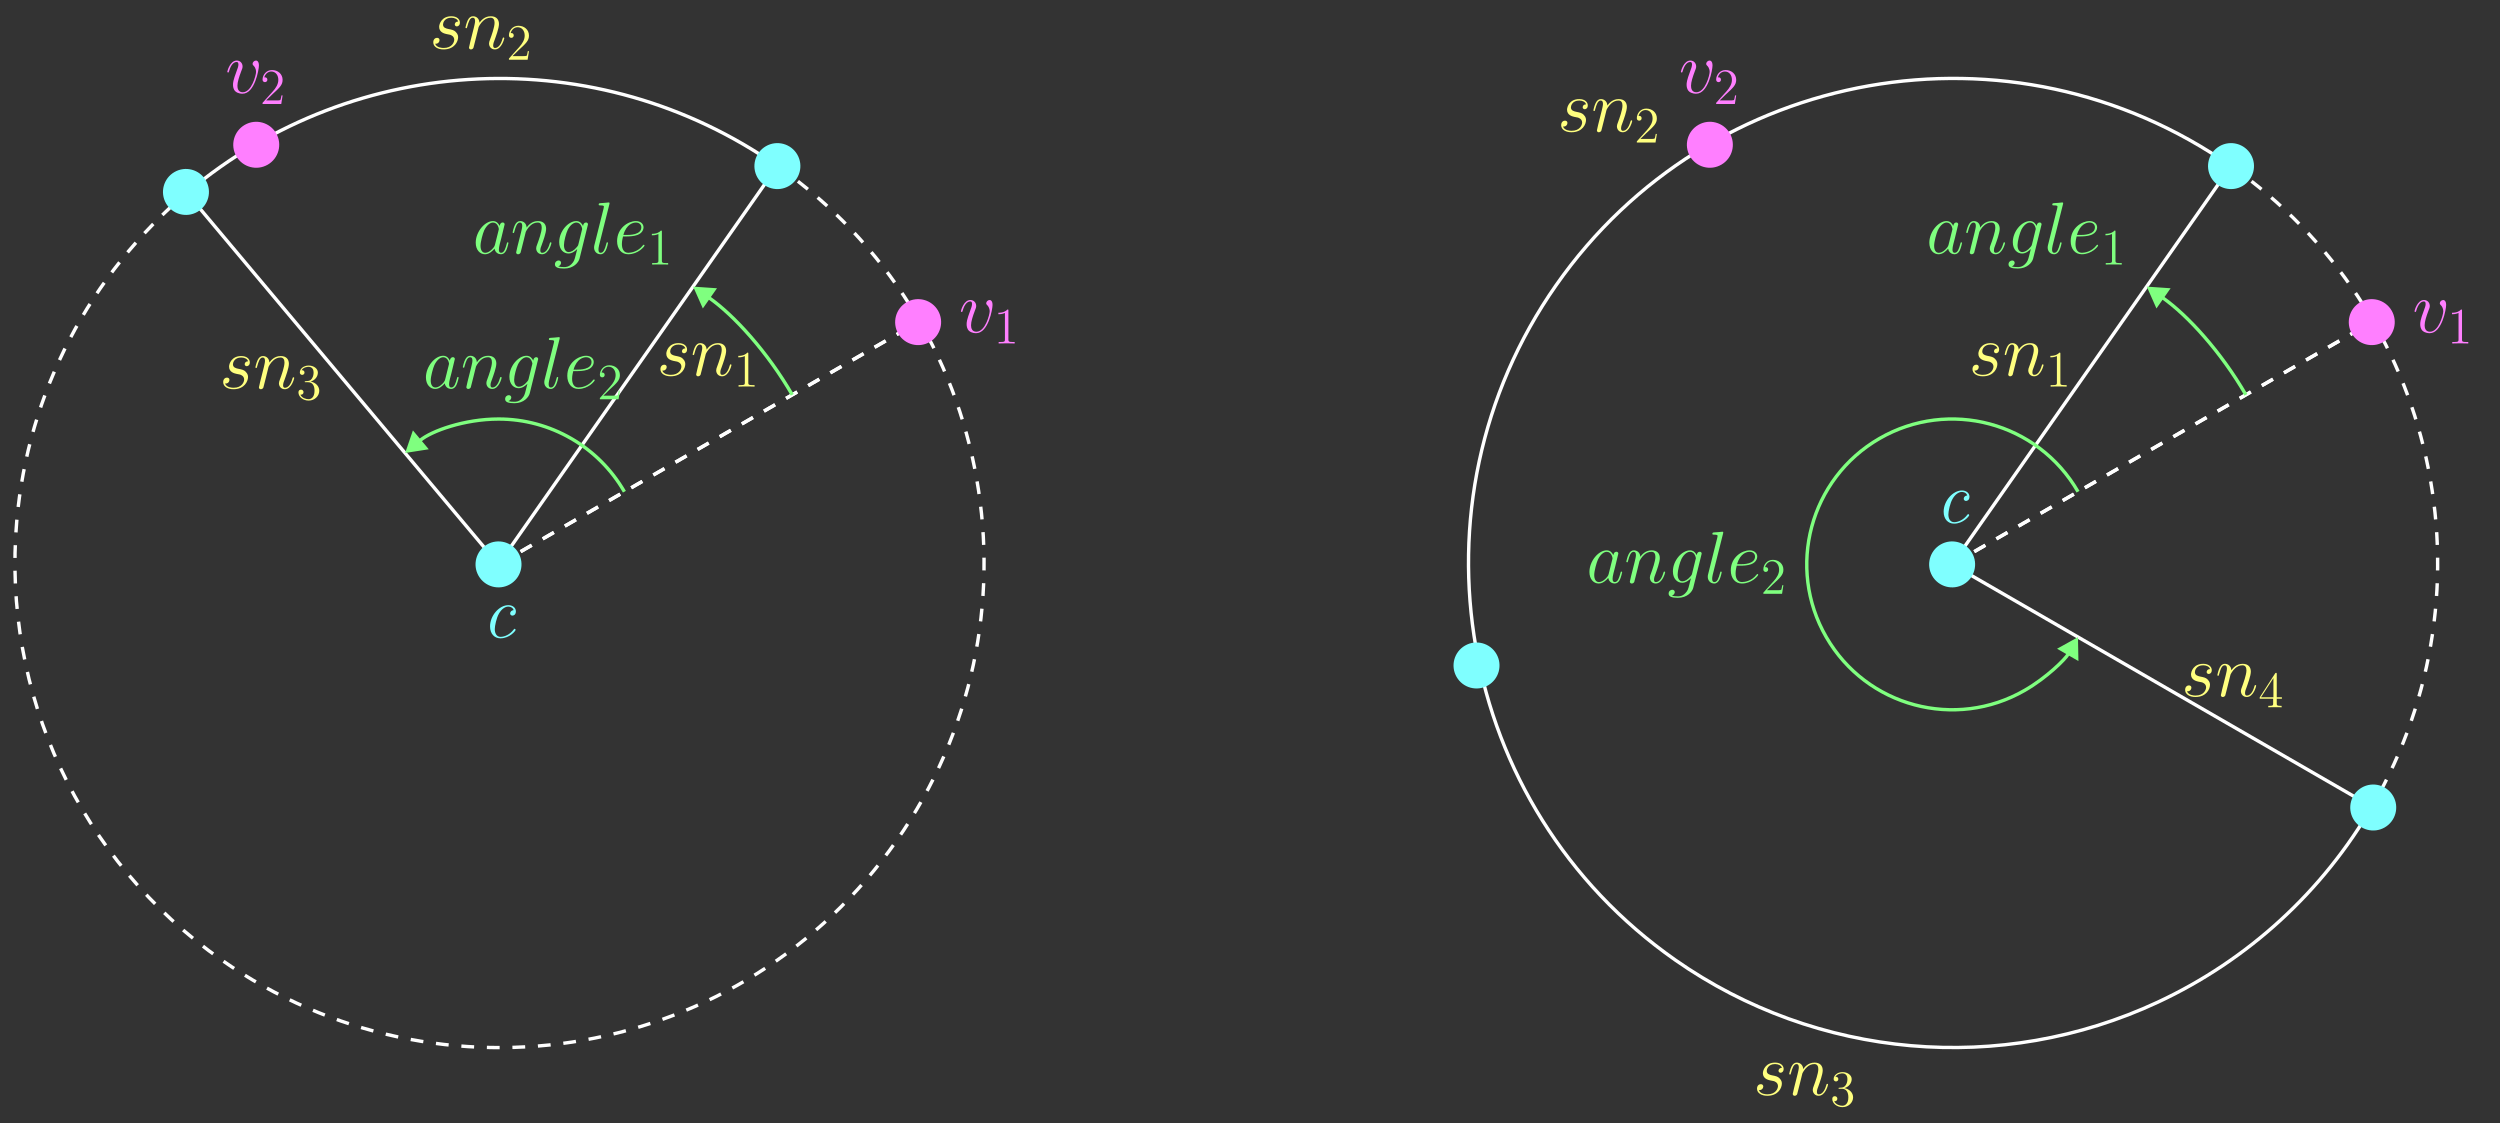 <?xml version="1.0" encoding="UTF-8"?>
<svg xmlns="http://www.w3.org/2000/svg" xmlns:xlink="http://www.w3.org/1999/xlink" width="585.026pt" height="262.82pt" viewBox="0 0 585.026 262.82" version="1.1">
<rect x="0" y="0" width="585.026" height="262.82" fill="#333333" stroke="none"/>
<defs>
<g>
<symbol overflow="visible" id="glyph0-0">
<path style="stroke:none;" d=""/>
</symbol>
<symbol overflow="visible" id="glyph0-1">
<path style="stroke:none;" d="M 3.922 -3.438 C 4.219 -3.391 4.688 -3.281 4.781 -3.266 C 5.016 -3.203 5.781 -2.922 5.781 -2.094 C 5.781 -1.562 5.297 -0.172 3.312 -0.172 C 2.938 -0.172 1.656 -0.219 1.312 -1.172 C 2 -1.078 2.344 -1.625 2.344 -2 C 2.344 -2.359 2.094 -2.547 1.75 -2.547 C 1.375 -2.547 0.875 -2.25 0.875 -1.484 C 0.875 -0.469 1.906 0.172 3.281 0.172 C 5.906 0.172 6.688 -1.75 6.688 -2.656 C 6.688 -2.906 6.688 -3.391 6.125 -3.938 C 5.703 -4.359 5.281 -4.438 4.359 -4.625 C 3.891 -4.734 3.156 -4.891 3.156 -5.672 C 3.156 -6.016 3.469 -7.25 5.094 -7.25 C 5.812 -7.25 6.531 -6.969 6.703 -6.359 C 5.938 -6.359 5.906 -5.703 5.906 -5.688 C 5.906 -5.328 6.234 -5.219 6.391 -5.219 C 6.625 -5.219 7.109 -5.406 7.109 -6.125 C 7.109 -6.859 6.453 -7.594 5.109 -7.594 C 2.859 -7.594 2.25 -5.812 2.25 -5.109 C 2.25 -3.812 3.531 -3.531 3.922 -3.438 Z M 3.922 -3.438 "/>
</symbol>
<symbol overflow="visible" id="glyph0-2">
<path style="stroke:none;" d="M 3.547 -5.047 C 3.578 -5.141 4.016 -6.016 4.656 -6.562 C 5.094 -6.969 5.688 -7.25 6.359 -7.25 C 7.047 -7.25 7.281 -6.734 7.281 -6.047 C 7.281 -5.062 6.578 -3.094 6.234 -2.172 C 6.078 -1.75 5.984 -1.531 5.984 -1.219 C 5.984 -0.453 6.531 0.172 7.359 0.172 C 8.953 0.172 9.562 -2.359 9.562 -2.469 C 9.562 -2.547 9.484 -2.625 9.391 -2.625 C 9.234 -2.625 9.219 -2.562 9.125 -2.266 C 8.734 -0.859 8.078 -0.172 7.406 -0.172 C 7.234 -0.172 6.953 -0.188 6.953 -0.734 C 6.953 -1.172 7.141 -1.688 7.25 -1.922 C 7.594 -2.875 8.312 -4.797 8.312 -5.781 C 8.312 -6.812 7.719 -7.594 6.406 -7.594 C 4.875 -7.594 4.062 -6.516 3.75 -6.078 C 3.703 -7.062 3 -7.594 2.234 -7.594 C 1.688 -7.594 1.312 -7.266 1.016 -6.688 C 0.703 -6.062 0.469 -5.031 0.469 -4.953 C 0.469 -4.891 0.531 -4.797 0.656 -4.797 C 0.797 -4.797 0.812 -4.828 0.906 -5.219 C 1.188 -6.266 1.5 -7.25 2.188 -7.25 C 2.578 -7.25 2.719 -6.969 2.719 -6.453 C 2.719 -6.078 2.547 -5.406 2.422 -4.875 L 1.953 -3.016 C 1.875 -2.688 1.688 -1.906 1.594 -1.594 C 1.484 -1.156 1.297 -0.344 1.297 -0.266 C 1.297 -0.016 1.484 0.172 1.734 0.172 C 1.953 0.172 2.188 0.062 2.328 -0.188 C 2.359 -0.281 2.516 -0.875 2.594 -1.219 L 2.984 -2.766 Z M 3.547 -5.047 "/>
</symbol>
<symbol overflow="visible" id="glyph0-3">
<path style="stroke:none;" d="M 5.188 -2.047 C 5.094 -1.75 5.094 -1.719 4.859 -1.391 C 4.484 -0.906 3.719 -0.172 2.906 -0.172 C 2.203 -0.172 1.812 -0.812 1.812 -1.828 C 1.812 -2.766 2.344 -4.703 2.672 -5.422 C 3.25 -6.625 4.062 -7.25 4.734 -7.25 C 5.875 -7.25 6.094 -5.844 6.094 -5.703 C 6.094 -5.688 6.047 -5.453 6.031 -5.422 Z M 6.281 -6.453 C 6.094 -6.906 5.625 -7.594 4.734 -7.594 C 2.797 -7.594 0.688 -5.078 0.688 -2.531 C 0.688 -0.828 1.688 0.172 2.859 0.172 C 3.812 0.172 4.609 -0.562 5.094 -1.141 C 5.266 -0.125 6.078 0.172 6.594 0.172 C 7.109 0.172 7.531 -0.141 7.828 -0.75 C 8.109 -1.344 8.344 -2.391 8.344 -2.469 C 8.344 -2.547 8.281 -2.625 8.172 -2.625 C 8.031 -2.625 8 -2.531 7.938 -2.266 C 7.672 -1.25 7.359 -0.172 6.641 -0.172 C 6.141 -0.172 6.109 -0.625 6.109 -0.969 C 6.109 -1.359 6.172 -1.547 6.312 -2.219 C 6.438 -2.656 6.531 -3.031 6.656 -3.531 C 7.297 -6.109 7.453 -6.734 7.453 -6.828 C 7.453 -7.078 7.266 -7.266 7.016 -7.266 C 6.453 -7.266 6.312 -6.656 6.281 -6.453 Z M 6.281 -6.453 "/>
</symbol>
<symbol overflow="visible" id="glyph0-4">
<path style="stroke:none;" d="M 5.812 -2.188 C 5.75 -1.906 5.719 -1.844 5.5 -1.578 C 4.781 -0.672 4.062 -0.344 3.531 -0.344 C 2.969 -0.344 2.422 -0.797 2.422 -1.984 C 2.422 -2.891 2.938 -4.828 3.328 -5.594 C 3.828 -6.562 4.594 -7.25 5.328 -7.25 C 6.453 -7.25 6.688 -5.844 6.688 -5.734 L 6.625 -5.5 Z M 6.891 -6.453 C 6.656 -6.953 6.188 -7.594 5.328 -7.594 C 3.438 -7.594 1.312 -5.234 1.312 -2.672 C 1.312 -0.875 2.391 0 3.5 0 C 4.406 0 5.219 -0.719 5.531 -1.062 L 5.141 0.484 C 4.906 1.422 4.797 1.859 4.188 2.469 C 3.484 3.172 2.828 3.172 2.438 3.172 C 1.922 3.172 1.5 3.141 1.062 3 C 1.625 2.844 1.75 2.359 1.75 2.172 C 1.75 1.891 1.547 1.625 1.172 1.625 C 0.75 1.625 0.312 1.969 0.312 2.531 C 0.312 3.234 1.016 3.516 2.484 3.516 C 4.703 3.516 5.859 2.078 6.078 1.156 L 7.984 -6.562 C 8.047 -6.766 8.047 -6.797 8.047 -6.828 C 8.047 -7.078 7.859 -7.266 7.594 -7.266 C 7.188 -7.266 6.938 -6.922 6.891 -6.453 Z M 6.891 -6.453 "/>
</symbol>
<symbol overflow="visible" id="glyph0-5">
<path style="stroke:none;" d="M 4.375 -11.516 C 4.391 -11.594 4.422 -11.688 4.422 -11.781 C 4.422 -11.953 4.25 -11.953 4.219 -11.953 C 4.203 -11.953 3.578 -11.891 3.266 -11.859 C 2.984 -11.844 2.719 -11.812 2.406 -11.797 C 2 -11.766 1.875 -11.75 1.875 -11.438 C 1.875 -11.266 2.047 -11.266 2.219 -11.266 C 3.094 -11.266 3.094 -11.109 3.094 -10.938 C 3.094 -10.859 3.094 -10.828 3.016 -10.516 L 0.875 -1.984 C 0.828 -1.797 0.797 -1.656 0.797 -1.375 C 0.797 -0.516 1.422 0.172 2.312 0.172 C 2.875 0.172 3.25 -0.203 3.531 -0.734 C 3.828 -1.312 4.062 -2.391 4.062 -2.469 C 4.062 -2.547 4 -2.625 3.891 -2.625 C 3.734 -2.625 3.719 -2.531 3.656 -2.266 C 3.344 -1.078 3.031 -0.172 2.344 -0.172 C 1.828 -0.172 1.828 -0.719 1.828 -0.969 C 1.828 -1.031 1.828 -1.391 1.953 -1.875 Z M 4.375 -11.516 "/>
</symbol>
<symbol overflow="visible" id="glyph0-6">
<path style="stroke:none;" d="M 3.078 -4 C 3.547 -4 4.719 -4.031 5.547 -4.344 C 6.859 -4.844 6.969 -5.844 6.969 -6.141 C 6.969 -6.906 6.312 -7.594 5.188 -7.594 C 3.375 -7.594 0.781 -5.953 0.781 -2.891 C 0.781 -1.078 1.812 0.172 3.375 0.172 C 5.719 0.172 7.203 -1.656 7.203 -1.875 C 7.203 -1.984 7.094 -2.062 7.031 -2.062 C 6.969 -2.062 6.953 -2.047 6.797 -1.891 C 5.703 -0.438 4.062 -0.172 3.406 -0.172 C 2.422 -0.172 1.906 -0.953 1.906 -2.219 C 1.906 -2.469 1.906 -2.891 2.172 -4 Z M 2.25 -4.344 C 3 -6.984 4.625 -7.25 5.188 -7.25 C 5.938 -7.25 6.453 -6.797 6.453 -6.141 C 6.453 -4.344 3.703 -4.344 2.984 -4.344 Z M 2.25 -4.344 "/>
</symbol>
<symbol overflow="visible" id="glyph0-7">
<path style="stroke:none;" d="M 7.875 -6.438 C 7.875 -7.531 7.312 -7.594 7.188 -7.594 C 6.766 -7.594 6.391 -7.188 6.391 -6.828 C 6.391 -6.625 6.516 -6.516 6.578 -6.438 C 6.75 -6.281 7.203 -5.812 7.203 -4.922 C 7.203 -4.203 6.172 -0.172 4.094 -0.172 C 3.047 -0.172 2.844 -1.047 2.844 -1.688 C 2.844 -2.547 3.234 -3.75 3.703 -5 C 3.984 -5.703 4.047 -5.875 4.047 -6.219 C 4.047 -6.938 3.531 -7.594 2.688 -7.594 C 1.109 -7.594 0.469 -5.094 0.469 -4.953 C 0.469 -4.891 0.531 -4.797 0.656 -4.797 C 0.812 -4.797 0.828 -4.875 0.891 -5.109 C 1.312 -6.594 1.984 -7.25 2.641 -7.25 C 2.797 -7.25 3.078 -7.25 3.078 -6.688 C 3.078 -6.234 2.891 -5.734 2.641 -5.078 C 1.812 -2.875 1.812 -2.344 1.812 -1.922 C 1.812 -1.547 1.859 -0.844 2.391 -0.359 C 3.016 0.172 3.875 0.172 4.031 0.172 C 6.891 0.172 7.875 -5.453 7.875 -6.438 Z M 7.875 -6.438 "/>
</symbol>
<symbol overflow="visible" id="glyph1-0">
<path style="stroke:none;" d=""/>
</symbol>
<symbol overflow="visible" id="glyph1-1">
<path style="stroke:none;" d="M 2.203 -4.297 C 2 -4.281 1.953 -4.266 1.953 -4.156 C 1.953 -4.047 2.016 -4.047 2.219 -4.047 L 2.766 -4.047 C 3.797 -4.047 4.25 -3.203 4.25 -2.062 C 4.25 -0.484 3.438 -0.078 2.844 -0.078 C 2.266 -0.078 1.297 -0.344 0.938 -1.141 C 1.328 -1.078 1.672 -1.297 1.672 -1.719 C 1.672 -2.062 1.422 -2.312 1.094 -2.312 C 0.797 -2.312 0.484 -2.141 0.484 -1.688 C 0.484 -0.625 1.547 0.25 2.875 0.25 C 4.297 0.25 5.359 -0.844 5.359 -2.047 C 5.359 -3.141 4.469 -4 3.328 -4.203 C 4.359 -4.5 5.031 -5.375 5.031 -6.312 C 5.031 -7.25 4.047 -7.953 2.891 -7.953 C 1.703 -7.953 0.812 -7.219 0.812 -6.344 C 0.812 -5.875 1.188 -5.766 1.359 -5.766 C 1.609 -5.766 1.906 -5.953 1.906 -6.312 C 1.906 -6.688 1.609 -6.859 1.344 -6.859 C 1.281 -6.859 1.25 -6.859 1.219 -6.844 C 1.672 -7.656 2.797 -7.656 2.859 -7.656 C 3.25 -7.656 4.031 -7.484 4.031 -6.312 C 4.031 -6.078 4 -5.422 3.641 -4.906 C 3.281 -4.375 2.875 -4.344 2.562 -4.328 Z M 2.203 -4.297 "/>
</symbol>
<symbol overflow="visible" id="glyph1-2">
<path style="stroke:none;" d="M 3.438 -7.656 C 3.438 -7.938 3.438 -7.953 3.203 -7.953 C 2.922 -7.625 2.312 -7.188 1.094 -7.188 L 1.094 -6.844 C 1.359 -6.844 1.953 -6.844 2.625 -7.141 L 2.625 -0.922 C 2.625 -0.484 2.578 -0.344 1.531 -0.344 L 1.156 -0.344 L 1.156 0 C 1.484 -0.031 2.641 -0.031 3.031 -0.031 C 3.438 -0.031 4.578 -0.031 4.906 0 L 4.906 -0.344 L 4.531 -0.344 C 3.484 -0.344 3.438 -0.484 3.438 -0.922 Z M 3.438 -7.656 "/>
</symbol>
<symbol overflow="visible" id="glyph1-3">
<path style="stroke:none;" d="M 5.266 -2.016 L 5 -2.016 C 4.953 -1.812 4.859 -1.141 4.75 -0.953 C 4.656 -0.844 3.984 -0.844 3.625 -0.844 L 1.406 -0.844 C 1.734 -1.125 2.469 -1.891 2.766 -2.172 C 4.594 -3.844 5.266 -4.469 5.266 -5.656 C 5.266 -7.031 4.172 -7.953 2.781 -7.953 C 1.406 -7.953 0.578 -6.766 0.578 -5.734 C 0.578 -5.125 1.109 -5.125 1.141 -5.125 C 1.406 -5.125 1.703 -5.312 1.703 -5.688 C 1.703 -6.031 1.484 -6.25 1.141 -6.25 C 1.047 -6.25 1.016 -6.25 0.984 -6.234 C 1.203 -7.047 1.859 -7.609 2.625 -7.609 C 3.641 -7.609 4.266 -6.75 4.266 -5.656 C 4.266 -4.641 3.688 -3.75 3 -2.984 L 0.578 -0.281 L 0.578 0 L 4.953 0 Z M 5.266 -2.016 "/>
</symbol>
<symbol overflow="visible" id="glyph1-4">
<path style="stroke:none;" d="M 4.312 -7.781 C 4.312 -8.016 4.312 -8.062 4.141 -8.062 C 4.047 -8.062 4.016 -8.062 3.922 -7.922 L 0.328 -2.344 L 0.328 -2 L 3.469 -2 L 3.469 -0.906 C 3.469 -0.469 3.438 -0.344 2.562 -0.344 L 2.328 -0.344 L 2.328 0 C 2.609 -0.031 3.547 -0.031 3.891 -0.031 C 4.219 -0.031 5.172 -0.031 5.453 0 L 5.453 -0.344 L 5.219 -0.344 C 4.344 -0.344 4.312 -0.469 4.312 -0.906 L 4.312 -2 L 5.516 -2 L 5.516 -2.344 L 4.312 -2.344 Z M 3.531 -6.844 L 3.531 -2.344 L 0.625 -2.344 Z M 3.531 -6.844 "/>
</symbol>
<symbol overflow="visible" id="glyph2-0">
<path style="stroke:none;" d=""/>
</symbol>
<symbol overflow="visible" id="glyph2-1">
<path style="stroke:none;" d="M 7.875 -1.812 C 7.875 -1.922 7.734 -2.062 7.625 -2.062 C 7.578 -2.062 7.562 -2.047 7.422 -1.891 C 6.516 -0.656 5.219 -0.172 4.344 -0.172 C 3.469 -0.172 3 -0.953 3 -1.969 C 3 -2.75 3.406 -4.656 3.984 -5.625 C 4.562 -6.656 5.406 -7.25 6.141 -7.25 C 6.25 -7.25 7.156 -7.25 7.406 -6.422 C 6.969 -6.406 6.594 -6.078 6.594 -5.672 C 6.594 -5.234 6.969 -5.141 7.125 -5.141 C 7.297 -5.141 7.938 -5.25 7.938 -6.141 C 7.938 -6.953 7.219 -7.594 6.172 -7.594 C 4.062 -7.594 1.891 -5.172 1.891 -2.625 C 1.891 -0.859 2.938 0.172 4.328 0.172 C 6.453 0.172 7.875 -1.562 7.875 -1.812 Z M 7.875 -1.812 "/>
</symbol>
</g>
</defs>
<g id="surface1">
<path style="fill:none;stroke-width:0.797;stroke-linecap:butt;stroke-linejoin:miter;stroke:rgb(100%,100%,100%);stroke-opacity:1;stroke-miterlimit:10;" d="M 65.26 93.209 C 23.229 122.638 -33.349 120.17 -72.658 87.185 " transform="matrix(1,0,0,-1,116.658,132.076)"/>
<path style="fill:none;stroke-width:0.797;stroke-linecap:butt;stroke-linejoin:miter;stroke:rgb(100%,100%,100%);stroke-opacity:1;stroke-dasharray:2.989,2.989;stroke-miterlimit:10;" d="M 65.26 93.209 C 116.561 57.291 129.026 -13.412 93.108 -64.709 C 57.19 -116.01 -13.513 -128.475 -64.81 -92.557 C -97.99 -69.322 -116.26 -30.143 -112.732 10.209 C -110.111 40.162 -95.693 67.861 -72.658 87.185 " transform="matrix(1,0,0,-1,116.658,132.076)"/>
<path style="fill:none;stroke-width:0.797;stroke-linecap:butt;stroke-linejoin:miter;stroke:rgb(100%,100%,100%);stroke-opacity:1;stroke-miterlimit:10;" d="M -73.142 87.162 L -0.002 0.002 L 65.26 93.209 " transform="matrix(1,0,0,-1,116.658,132.076)"/>
<g style="fill:rgb(100%,100%,49.805%);fill-opacity:1;">
  <use xlink:href="#glyph0-1" x="51.352" y="90.911"/>
  <use xlink:href="#glyph0-2" x="59.292" y="90.911"/>
</g>
<g style="fill:rgb(100%,100%,49.805%);fill-opacity:1;">
  <use xlink:href="#glyph1-1" x="69.354" y="93.493"/>
</g>
<g style="fill:rgb(100%,100%,49.805%);fill-opacity:1;">
  <use xlink:href="#glyph0-1" x="153.672" y="87.887"/>
  <use xlink:href="#glyph0-2" x="161.612" y="87.887"/>
</g>
<g style="fill:rgb(100%,100%,49.805%);fill-opacity:1;">
  <use xlink:href="#glyph1-2" x="171.674" y="90.47"/>
</g>
<path style="fill:none;stroke-width:0.797;stroke-linecap:butt;stroke-linejoin:miter;stroke:rgb(100%,100%,100%);stroke-opacity:1;stroke-dasharray:2.989,2.989;stroke-miterlimit:10;" d="M -0.002 0.002 L 98.197 56.693 " transform="matrix(1,0,0,-1,116.658,132.076)"/>
<path style="fill:none;stroke-width:0.797;stroke-linecap:butt;stroke-linejoin:miter;stroke:rgb(100%,100%,100%);stroke-opacity:1;stroke-dasharray:2.989,2.989;stroke-miterlimit:10;" d="M -0.002 0.002 L 98.197 56.693 " transform="matrix(1,0,0,-1,116.658,132.076)"/>
<path style="fill:none;stroke-width:0.797;stroke-linecap:butt;stroke-linejoin:miter;stroke:rgb(49.805%,100%,49.805%);stroke-opacity:1;stroke-miterlimit:10;" d="M 68.737 39.685 C 62.944 49.721 55.018 58.373 49.307 62.369 " transform="matrix(1,0,0,-1,116.658,132.076)"/>
<path style="fill-rule:nonzero;fill:rgb(49.805%,100%,49.805%);fill-opacity:1;stroke-width:0.797;stroke-linecap:butt;stroke-linejoin:miter;stroke:rgb(49.805%,100%,49.805%);stroke-opacity:1;stroke-miterlimit:10;" d="M 4.018 0.001 L 0.397 2.182 L 0.399 -0.001 L 0.399 -2.18 Z M 4.018 0.001 " transform="matrix(-0.819,-0.574,-0.574,0.819,166.127,69.82)"/>
<g style="fill:rgb(49.805%,100%,49.805%);fill-opacity:1;">
  <use xlink:href="#glyph0-3" x="110.637" y="59.328"/>
  <use xlink:href="#glyph0-2" x="119.486" y="59.328"/>
  <use xlink:href="#glyph0-4" x="129.548" y="59.328"/>
</g>
<g style="fill:rgb(49.805%,100%,49.805%);fill-opacity:1;">
  <use xlink:href="#glyph0-5" x="138.223" y="59.328"/>
</g>
<g style="fill:rgb(49.805%,100%,49.805%);fill-opacity:1;">
  <use xlink:href="#glyph0-6" x="143.624" y="59.328"/>
</g>
<g style="fill:rgb(49.805%,100%,49.805%);fill-opacity:1;">
  <use xlink:href="#glyph1-2" x="151.449" y="61.911"/>
</g>
<path style="fill:none;stroke-width:0.797;stroke-linecap:butt;stroke-linejoin:miter;stroke:rgb(49.805%,100%,49.805%);stroke-opacity:1;stroke-miterlimit:10;" d="M 29.459 17.01 C 23.385 27.533 12.151 34.017 0.002 34.017 C -7.994 34.017 -15.74 31.197 -18.33 29.025 " transform="matrix(1,0,0,-1,116.658,132.076)"/>
<path style="fill-rule:nonzero;fill:rgb(49.805%,100%,49.805%);fill-opacity:1;stroke-width:0.797;stroke-linecap:butt;stroke-linejoin:miter;stroke:rgb(49.805%,100%,49.805%);stroke-opacity:1;stroke-miterlimit:10;" d="M 4.018 -0.002 L 0.4 2.183 L 0.399 -2.182 Z M 4.018 -0.002 " transform="matrix(-0.766,0.643,0.643,0.766,98.481,102.923)"/>
<g style="fill:rgb(49.805%,100%,49.805%);fill-opacity:1;">
  <use xlink:href="#glyph0-3" x="98.984" y="90.846"/>
  <use xlink:href="#glyph0-2" x="107.833" y="90.846"/>
  <use xlink:href="#glyph0-4" x="117.895" y="90.846"/>
</g>
<g style="fill:rgb(49.805%,100%,49.805%);fill-opacity:1;">
  <use xlink:href="#glyph0-5" x="126.57" y="90.846"/>
</g>
<g style="fill:rgb(49.805%,100%,49.805%);fill-opacity:1;">
  <use xlink:href="#glyph0-6" x="131.971" y="90.846"/>
</g>
<g style="fill:rgb(49.805%,100%,49.805%);fill-opacity:1;">
  <use xlink:href="#glyph1-3" x="139.797" y="93.428"/>
</g>
<path style="fill-rule:nonzero;fill:rgb(49.805%,100%,100%);fill-opacity:1;stroke-width:0.797;stroke-linecap:butt;stroke-linejoin:miter;stroke:rgb(49.805%,100%,100%);stroke-opacity:1;stroke-miterlimit:10;" d="M 4.315 2.49 C 2.94 4.873 -0.107 5.689 -2.49 4.314 C -4.873 2.939 -5.689 -0.108 -4.314 -2.49 C -2.939 -4.873 0.108 -5.69 2.49 -4.315 C 4.873 -2.94 5.69 0.107 4.315 2.49 Z M 4.315 2.49 " transform="matrix(1,0,0,-1,116.658,132.076)"/>
<g style="fill:rgb(49.805%,100%,100%);fill-opacity:1;">
  <use xlink:href="#glyph2-1" x="112.785" y="149.204"/>
</g>
<path style="fill-rule:nonzero;fill:rgb(100%,49.805%,100%);fill-opacity:1;stroke-width:0.797;stroke-linecap:butt;stroke-linejoin:miter;stroke:rgb(100%,49.805%,100%);stroke-opacity:1;stroke-miterlimit:10;" d="M 102.51 59.185 C 101.135 61.568 98.088 62.385 95.705 61.01 C 93.322 59.631 92.506 56.584 93.881 54.205 C 95.26 51.822 98.307 51.006 100.686 52.381 C 103.069 53.756 103.885 56.803 102.51 59.185 Z M 102.51 59.185 " transform="matrix(1,0,0,-1,116.658,132.076)"/>
<g style="fill:rgb(100%,49.805%,100%);fill-opacity:1;">
  <use xlink:href="#glyph0-7" x="224.39" y="77.798"/>
</g>
<g style="fill:rgb(100%,49.805%,100%);fill-opacity:1;">
  <use xlink:href="#glyph1-2" x="232.539" y="80.38"/>
</g>
<path style="fill-rule:nonzero;fill:rgb(100%,49.805%,100%);fill-opacity:1;stroke-width:0.797;stroke-linecap:butt;stroke-linejoin:miter;stroke:rgb(100%,49.805%,100%);stroke-opacity:1;stroke-miterlimit:10;" d="M -52.381 100.689 C -53.756 103.072 -56.803 103.885 -59.185 102.51 C -61.568 101.135 -62.385 98.088 -61.01 95.705 C -59.631 93.322 -56.588 92.506 -54.205 93.885 C -51.822 95.26 -51.006 98.306 -52.381 100.689 Z M -52.381 100.689 " transform="matrix(1,0,0,-1,116.658,132.076)"/>
<g style="fill:rgb(100%,49.805%,100%);fill-opacity:1;">
  <use xlink:href="#glyph0-7" x="52.715" y="21.762"/>
</g>
<g style="fill:rgb(100%,49.805%,100%);fill-opacity:1;">
  <use xlink:href="#glyph1-3" x="60.864" y="24.344"/>
</g>
<path style="fill-rule:nonzero;fill:rgb(49.805%,100%,100%);fill-opacity:1;stroke-width:0.797;stroke-linecap:butt;stroke-linejoin:miter;stroke:rgb(49.805%,100%,100%);stroke-opacity:1;stroke-miterlimit:10;" d="M 69.576 95.697 C 68.201 98.08 65.154 98.896 62.772 97.521 C 60.389 96.146 59.572 93.099 60.947 90.717 C 62.322 88.334 65.369 87.517 67.752 88.892 C 70.135 90.271 70.951 93.318 69.576 95.697 Z M 69.576 95.697 " transform="matrix(1,0,0,-1,116.658,132.076)"/>
<path style="fill-rule:nonzero;fill:rgb(49.805%,100%,100%);fill-opacity:1;stroke-width:0.797;stroke-linecap:butt;stroke-linejoin:miter;stroke:rgb(49.805%,100%,100%);stroke-opacity:1;stroke-miterlimit:10;" d="M -68.826 89.65 C -70.201 92.033 -73.248 92.849 -75.631 91.474 C -78.013 90.099 -78.83 87.053 -77.455 84.67 C -76.08 82.287 -73.033 81.471 -70.65 82.846 C -68.267 84.224 -67.451 87.267 -68.826 89.65 Z M -68.826 89.65 " transform="matrix(1,0,0,-1,116.658,132.076)"/>
<g style="fill:rgb(100%,100%,49.805%);fill-opacity:1;">
  <use xlink:href="#glyph0-1" x="100.514" y="11.397"/>
  <use xlink:href="#glyph0-2" x="108.454" y="11.397"/>
</g>
<g style="fill:rgb(100%,100%,49.805%);fill-opacity:1;">
  <use xlink:href="#glyph1-3" x="118.517" y="13.979"/>
</g>
<path style="fill:none;stroke-width:0.797;stroke-linecap:butt;stroke-linejoin:miter;stroke:rgb(100%,100%,100%);stroke-opacity:1;stroke-miterlimit:10;" d="M 405.424 93.209 C 354.127 129.127 283.424 116.662 247.506 65.361 C 211.584 14.064 224.053 -56.635 275.35 -92.557 C 308.529 -115.787 351.596 -119.553 388.307 -102.436 C 409.393 -92.604 426.951 -76.518 438.584 -56.369 " transform="matrix(1,0,0,-1,116.658,132.076)"/>
<path style="fill:none;stroke-width:0.797;stroke-linecap:butt;stroke-linejoin:miter;stroke:rgb(100%,100%,100%);stroke-opacity:1;stroke-dasharray:2.989,2.989;stroke-miterlimit:10;" d="M 405.424 93.209 C 453.576 59.494 467.975 -5.463 438.584 -56.369 " transform="matrix(1,0,0,-1,116.658,132.076)"/>
<path style="fill:none;stroke-width:0.797;stroke-linecap:butt;stroke-linejoin:miter;stroke:rgb(100%,100%,100%);stroke-opacity:1;stroke-miterlimit:10;" d="M 438.705 -56.889 L 340.162 0.002 L 405.424 93.209 " transform="matrix(1,0,0,-1,116.658,132.076)"/>
<g style="fill:rgb(100%,100%,49.805%);fill-opacity:1;">
  <use xlink:href="#glyph0-1" x="510.469" y="162.935"/>
  <use xlink:href="#glyph0-2" x="518.409" y="162.935"/>
</g>
<g style="fill:rgb(100%,100%,49.805%);fill-opacity:1;">
  <use xlink:href="#glyph1-4" x="528.472" y="165.518"/>
</g>
<g style="fill:rgb(100%,100%,49.805%);fill-opacity:1;">
  <use xlink:href="#glyph0-1" x="460.71" y="87.887"/>
  <use xlink:href="#glyph0-2" x="468.65" y="87.887"/>
</g>
<g style="fill:rgb(100%,100%,49.805%);fill-opacity:1;">
  <use xlink:href="#glyph1-2" x="478.712" y="90.47"/>
</g>
<path style="fill:none;stroke-width:0.797;stroke-linecap:butt;stroke-linejoin:miter;stroke:rgb(100%,100%,100%);stroke-opacity:1;stroke-dasharray:2.989,2.989;stroke-miterlimit:10;" d="M 340.162 0.002 L 438.358 56.693 " transform="matrix(1,0,0,-1,116.658,132.076)"/>
<path style="fill:none;stroke-width:0.797;stroke-linecap:butt;stroke-linejoin:miter;stroke:rgb(100%,100%,100%);stroke-opacity:1;stroke-dasharray:2.989,2.989;stroke-miterlimit:10;" d="M 340.162 0.002 L 438.358 56.693 " transform="matrix(1,0,0,-1,116.658,132.076)"/>
<path style="fill:none;stroke-width:0.797;stroke-linecap:butt;stroke-linejoin:miter;stroke:rgb(49.805%,100%,49.805%);stroke-opacity:1;stroke-miterlimit:10;" d="M 408.901 39.685 C 403.108 49.721 395.178 58.373 389.467 62.369 " transform="matrix(1,0,0,-1,116.658,132.076)"/>
<path style="fill-rule:nonzero;fill:rgb(49.805%,100%,49.805%);fill-opacity:1;stroke-width:0.797;stroke-linecap:butt;stroke-linejoin:miter;stroke:rgb(49.805%,100%,49.805%);stroke-opacity:1;stroke-miterlimit:10;" d="M 4.016 -0.001 L 0.399 2.183 L 0.398 -0.002 L 0.398 -2.182 Z M 4.016 -0.001 " transform="matrix(-0.819,-0.574,-0.574,0.819,506.289,69.82)"/>
<g style="fill:rgb(49.805%,100%,49.805%);fill-opacity:1;">
  <use xlink:href="#glyph0-3" x="450.794" y="59.328"/>
  <use xlink:href="#glyph0-2" x="459.643" y="59.328"/>
  <use xlink:href="#glyph0-4" x="469.705" y="59.328"/>
</g>
<g style="fill:rgb(49.805%,100%,49.805%);fill-opacity:1;">
  <use xlink:href="#glyph0-5" x="478.38" y="59.328"/>
</g>
<g style="fill:rgb(49.805%,100%,49.805%);fill-opacity:1;">
  <use xlink:href="#glyph0-6" x="483.781" y="59.328"/>
</g>
<g style="fill:rgb(49.805%,100%,49.805%);fill-opacity:1;">
  <use xlink:href="#glyph1-2" x="491.607" y="61.911"/>
</g>
<path style="fill:none;stroke-width:0.797;stroke-linecap:butt;stroke-linejoin:miter;stroke:rgb(49.805%,100%,49.805%);stroke-opacity:1;stroke-miterlimit:10;" d="M 369.623 17.01 C 360.229 33.279 339.424 38.853 323.154 29.459 C 306.885 20.064 301.311 -0.737 310.705 -17.006 C 320.096 -33.279 340.901 -38.854 357.17 -29.459 C 362.342 -26.475 366.635 -22.178 367.315 -21.006 " transform="matrix(1,0,0,-1,116.658,132.076)"/>
<path style="fill-rule:nonzero;fill:rgb(49.805%,100%,49.805%);fill-opacity:1;stroke-width:0.797;stroke-linecap:butt;stroke-linejoin:miter;stroke:rgb(49.805%,100%,49.805%);stroke-opacity:1;stroke-miterlimit:10;" d="M 4.017 0.002 L 0.4 2.181 L 0.4 0.002 L 0.398 -2.182 Z M 4.017 0.002 " transform="matrix(0.5,-0.866,-0.866,-0.5,483.872,153.253)"/>
<g style="fill:rgb(49.805%,100%,49.805%);fill-opacity:1;">
  <use xlink:href="#glyph0-3" x="371.254" y="136.379"/>
  <use xlink:href="#glyph0-2" x="380.103" y="136.379"/>
  <use xlink:href="#glyph0-4" x="390.165" y="136.379"/>
</g>
<g style="fill:rgb(49.805%,100%,49.805%);fill-opacity:1;">
  <use xlink:href="#glyph0-5" x="398.84" y="136.379"/>
</g>
<g style="fill:rgb(49.805%,100%,49.805%);fill-opacity:1;">
  <use xlink:href="#glyph0-6" x="404.241" y="136.379"/>
</g>
<g style="fill:rgb(49.805%,100%,49.805%);fill-opacity:1;">
  <use xlink:href="#glyph1-3" x="412.066" y="138.962"/>
</g>
<path style="fill-rule:nonzero;fill:rgb(49.805%,100%,100%);fill-opacity:1;stroke-width:0.797;stroke-linecap:butt;stroke-linejoin:miter;stroke:rgb(49.805%,100%,100%);stroke-opacity:1;stroke-miterlimit:10;" d="M 344.475 2.49 C 343.1 4.873 340.053 5.689 337.67 4.314 C 335.287 2.939 334.471 -0.108 335.846 -2.49 C 337.225 -4.873 340.272 -5.69 342.651 -4.315 C 345.033 -2.94 345.85 0.107 344.475 2.49 Z M 344.475 2.49 " transform="matrix(1,0,0,-1,116.658,132.076)"/>
<g style="fill:rgb(49.805%,100%,100%);fill-opacity:1;">
  <use xlink:href="#glyph2-1" x="452.942" y="122.368"/>
</g>
<path style="fill-rule:nonzero;fill:rgb(100%,49.805%,100%);fill-opacity:1;stroke-width:0.797;stroke-linecap:butt;stroke-linejoin:miter;stroke:rgb(100%,49.805%,100%);stroke-opacity:1;stroke-miterlimit:10;" d="M 442.674 59.185 C 441.299 61.568 438.252 62.385 435.869 61.01 C 433.487 59.631 432.67 56.584 434.045 54.205 C 435.42 51.822 438.467 51.006 440.85 52.381 C 443.233 53.756 444.049 56.803 442.674 59.185 Z M 442.674 59.185 " transform="matrix(1,0,0,-1,116.658,132.076)"/>
<g style="fill:rgb(100%,49.805%,100%);fill-opacity:1;">
  <use xlink:href="#glyph0-7" x="564.547" y="77.798"/>
</g>
<g style="fill:rgb(100%,49.805%,100%);fill-opacity:1;">
  <use xlink:href="#glyph1-2" x="572.697" y="80.38"/>
</g>
<path style="fill-rule:nonzero;fill:rgb(100%,49.805%,100%);fill-opacity:1;stroke-width:0.797;stroke-linecap:butt;stroke-linejoin:miter;stroke:rgb(100%,49.805%,100%);stroke-opacity:1;stroke-miterlimit:10;" d="M 287.783 100.689 C 286.404 103.072 283.362 103.885 280.979 102.51 C 278.596 101.135 277.779 98.088 279.154 95.705 C 280.529 93.322 283.576 92.506 285.959 93.885 C 288.342 95.26 289.158 98.306 287.783 100.689 Z M 287.783 100.689 " transform="matrix(1,0,0,-1,116.658,132.076)"/>
<g style="fill:rgb(100%,49.805%,100%);fill-opacity:1;">
  <use xlink:href="#glyph0-7" x="392.872" y="21.762"/>
</g>
<g style="fill:rgb(100%,49.805%,100%);fill-opacity:1;">
  <use xlink:href="#glyph1-3" x="401.022" y="24.344"/>
</g>
<path style="fill-rule:nonzero;fill:rgb(49.805%,100%,100%);fill-opacity:1;stroke-width:0.797;stroke-linecap:butt;stroke-linejoin:miter;stroke:rgb(49.805%,100%,100%);stroke-opacity:1;stroke-miterlimit:10;" d="M 409.737 95.697 C 408.362 98.08 405.315 98.896 402.932 97.521 C 400.549 96.146 399.733 93.099 401.112 90.717 C 402.487 88.334 405.533 87.517 407.916 88.892 C 410.295 90.271 411.112 93.318 409.737 95.697 Z M 409.737 95.697 " transform="matrix(1,0,0,-1,116.658,132.076)"/>
<path style="fill-rule:nonzero;fill:rgb(49.805%,100%,100%);fill-opacity:1;stroke-width:0.797;stroke-linecap:butt;stroke-linejoin:miter;stroke:rgb(49.805%,100%,100%);stroke-opacity:1;stroke-miterlimit:10;" d="M 233.178 -21.162 C 231.803 -18.779 228.756 -17.963 226.373 -19.342 C 223.99 -20.717 223.174 -23.764 224.549 -26.147 C 225.924 -28.529 228.971 -29.346 231.354 -27.967 C 233.737 -26.592 234.553 -23.545 233.178 -21.162 Z M 233.178 -21.162 " transform="matrix(1,0,0,-1,116.658,132.076)"/>
<path style="fill-rule:nonzero;fill:rgb(49.805%,100%,100%);fill-opacity:1;stroke-width:0.797;stroke-linecap:butt;stroke-linejoin:miter;stroke:rgb(49.805%,100%,100%);stroke-opacity:1;stroke-miterlimit:10;" d="M 443.018 -54.401 C 441.643 -52.018 438.596 -51.201 436.213 -52.576 C 433.83 -53.951 433.014 -56.998 434.389 -59.381 C 435.764 -61.764 438.811 -62.58 441.194 -61.205 C 443.576 -59.826 444.393 -56.783 443.018 -54.401 Z M 443.018 -54.401 " transform="matrix(1,0,0,-1,116.658,132.076)"/>
<g style="fill:rgb(100%,100%,49.805%);fill-opacity:1;">
  <use xlink:href="#glyph0-1" x="364.454" y="30.78"/>
  <use xlink:href="#glyph0-2" x="372.394" y="30.78"/>
</g>
<g style="fill:rgb(100%,100%,49.805%);fill-opacity:1;">
  <use xlink:href="#glyph1-3" x="382.456" y="33.362"/>
</g>
<g style="fill:rgb(100%,100%,49.805%);fill-opacity:1;">
  <use xlink:href="#glyph0-1" x="410.283" y="256.253"/>
  <use xlink:href="#glyph0-2" x="418.223" y="256.253"/>
</g>
<g style="fill:rgb(100%,100%,49.805%);fill-opacity:1;">
  <use xlink:href="#glyph1-1" x="428.285" y="258.835"/>
</g>
</g>
</svg>
